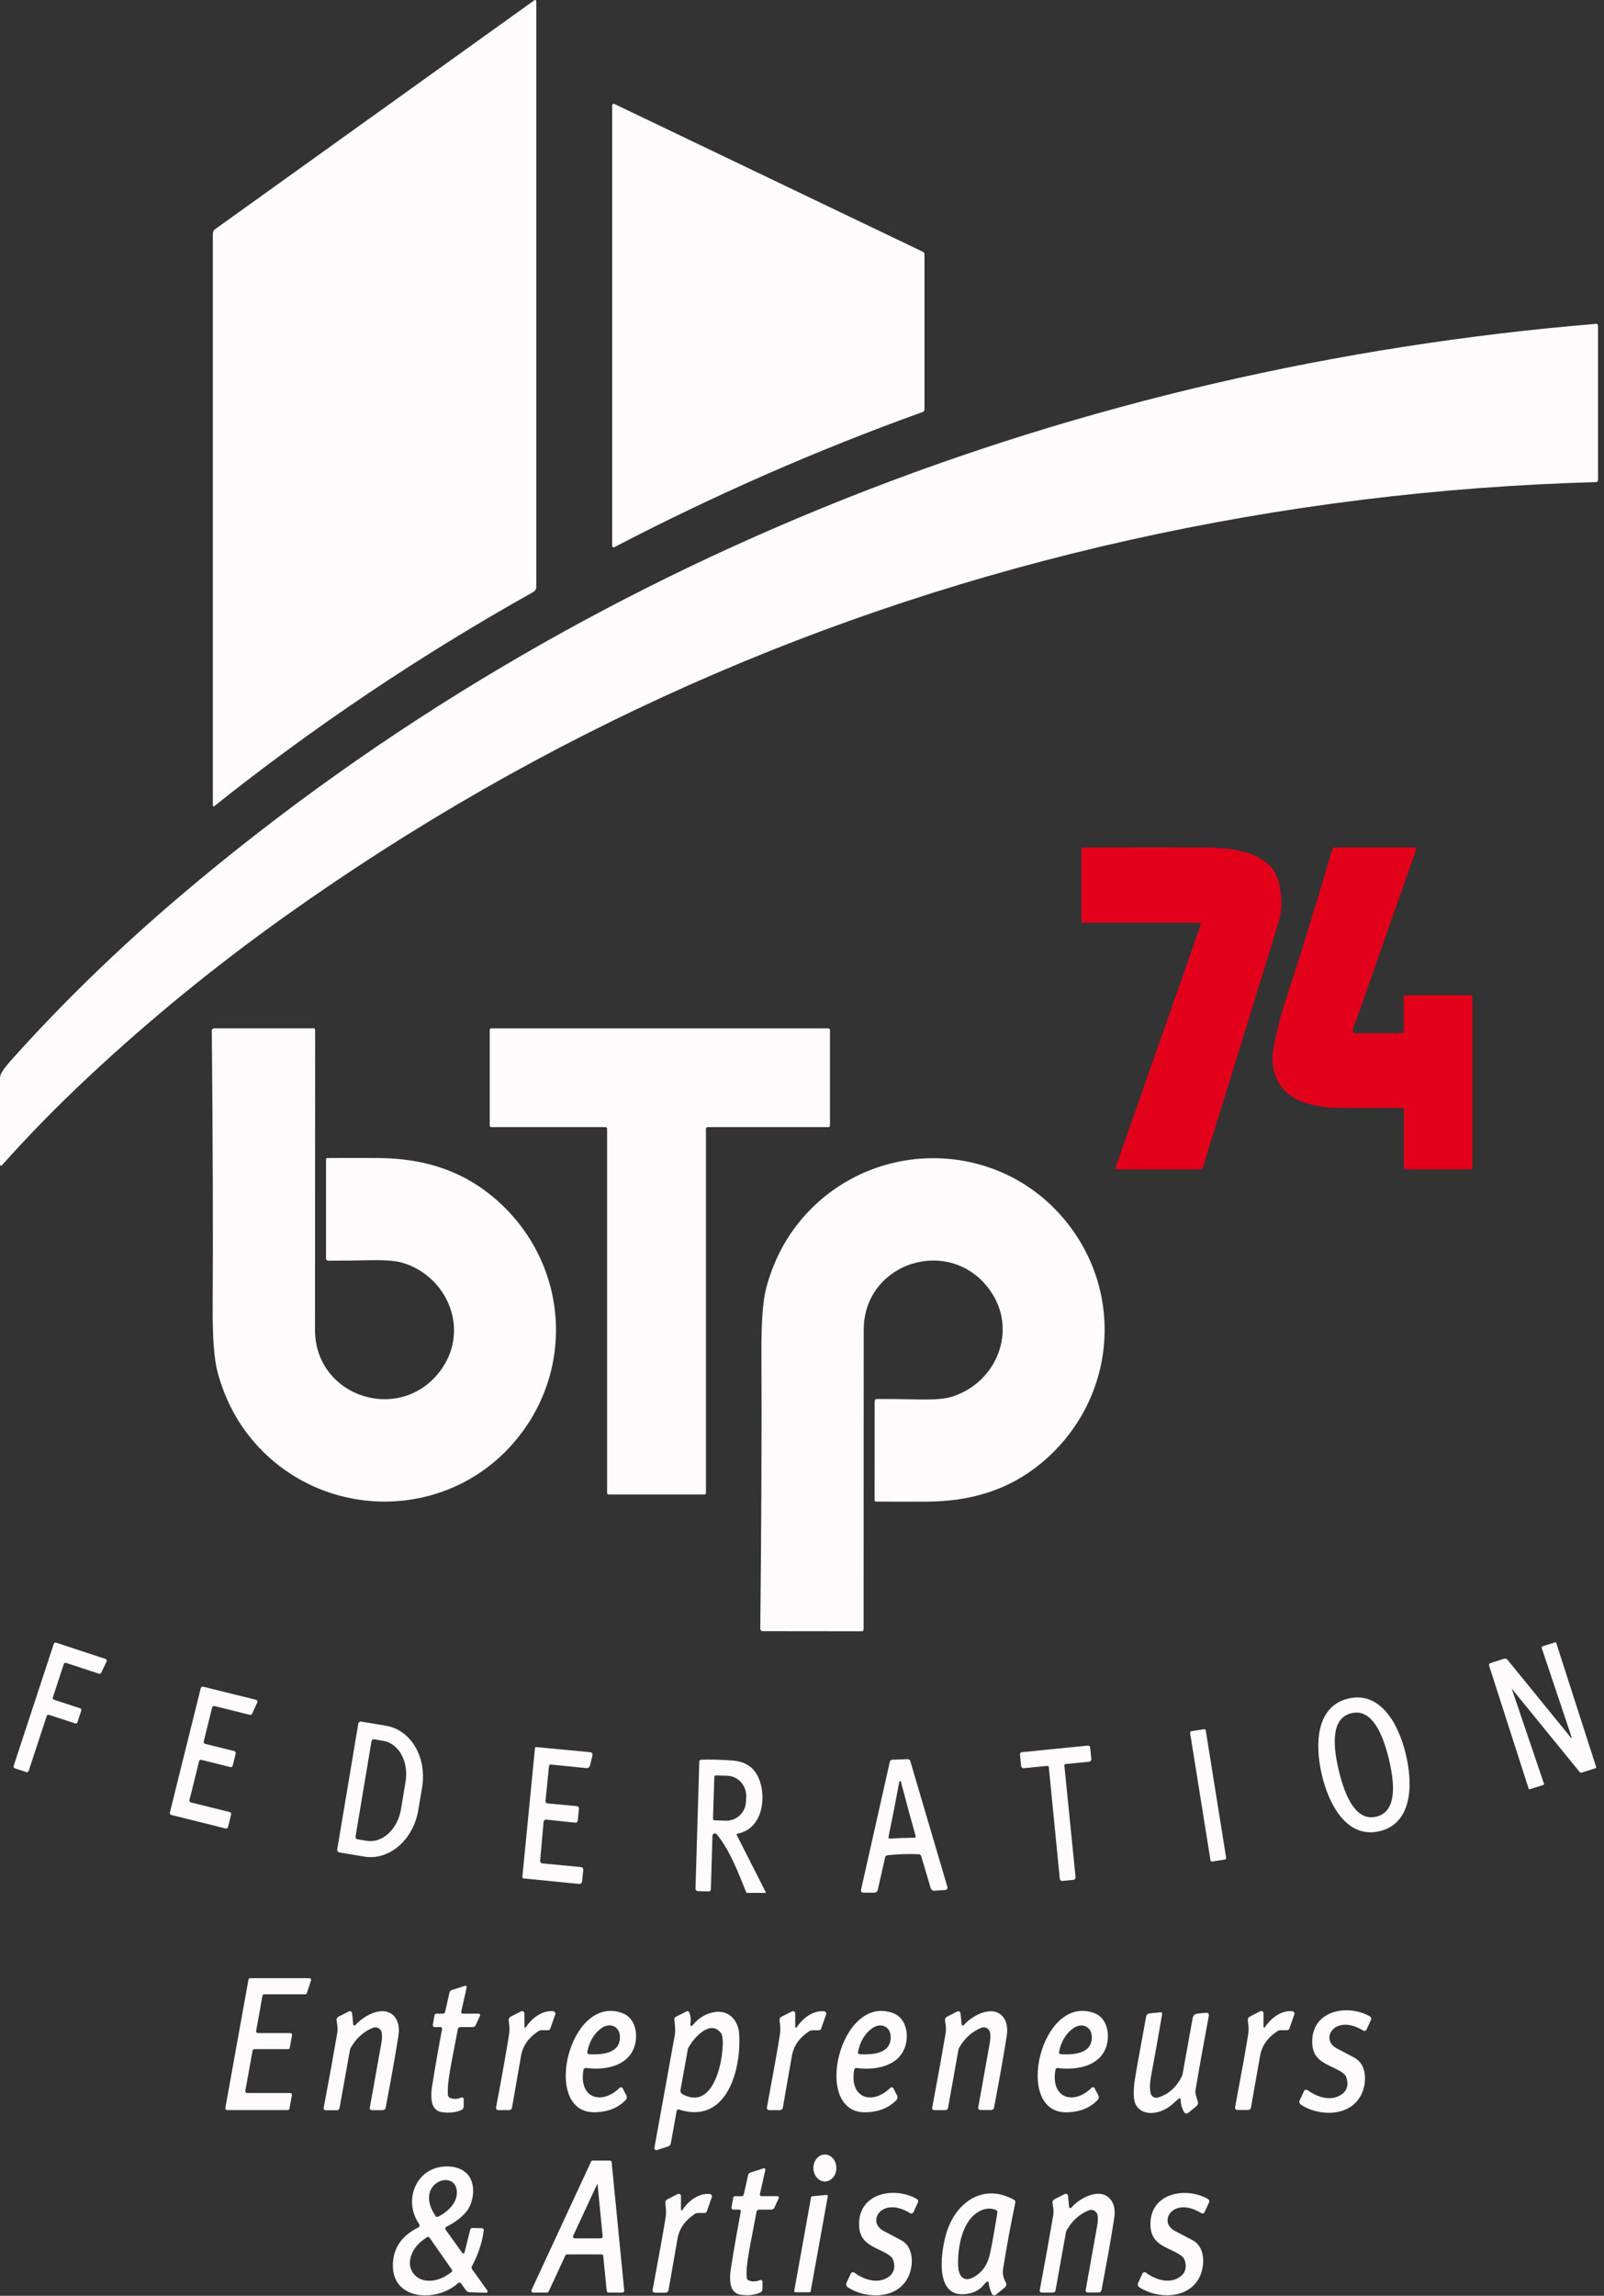 <svg width="137" height="196" viewBox="0 0 137 196" fill="none" xmlns="http://www.w3.org/2000/svg">
<rect x="0" y="0" width="137" height="196" fill="#333333" stroke="none"/>
<path d="M18.288 68.835C18.279 68.844 18.267 68.849 18.254 68.851C18.241 68.852 18.228 68.85 18.217 68.845C18.205 68.839 18.195 68.831 18.189 68.82C18.182 68.809 18.178 68.796 18.179 68.783V19.945C18.179 19.87 18.197 19.797 18.23 19.732C18.264 19.666 18.312 19.61 18.372 19.567L45.646 0.018C45.661 0.008 45.679 0.001 45.697 0C45.715 -0.001 45.733 0.003 45.75 0.011C45.766 0.019 45.78 0.032 45.789 0.047C45.799 0.063 45.804 0.081 45.805 0.099V50.1C45.805 50.19 45.781 50.278 45.736 50.356C45.691 50.433 45.626 50.497 45.548 50.541C35.88 55.956 26.794 62.054 18.288 68.835Z" fill="#FFFBFC"/>
<path d="M52.288 8.993C52.288 8.971 52.293 8.949 52.303 8.93C52.314 8.911 52.329 8.895 52.347 8.883C52.366 8.871 52.387 8.864 52.409 8.863C52.431 8.861 52.452 8.865 52.472 8.874L78.821 21.494C78.863 21.513 78.899 21.544 78.924 21.583C78.949 21.622 78.962 21.667 78.962 21.713V34.963C78.962 35.009 78.948 35.053 78.922 35.091C78.895 35.128 78.858 35.156 78.815 35.171C69.779 38.424 60.993 42.275 52.455 46.723C52.437 46.732 52.418 46.736 52.399 46.736C52.379 46.735 52.36 46.729 52.343 46.719C52.327 46.709 52.313 46.695 52.303 46.678C52.293 46.661 52.288 46.642 52.288 46.622V8.993Z" fill="#FFFBFC"/>
<path d="M0 99.431V92.064C2.34587e-05 91.921 0.034 91.78 0.098 91.651C0.238 91.374 0.533 90.984 0.983 90.481C5.428 85.522 10.311 80.792 15.633 76.29C49.536 47.617 92.27 31.295 136.328 27.647C136.348 27.645 136.369 27.648 136.388 27.654C136.408 27.66 136.426 27.671 136.441 27.685C136.456 27.699 136.468 27.716 136.477 27.734C136.485 27.753 136.489 27.774 136.489 27.794V40.984C136.489 41.03 136.471 41.074 136.44 41.107C136.408 41.14 136.365 41.159 136.319 41.16C122.867 41.535 109.605 43.179 96.532 46.091C70.308 51.936 46.274 62.629 24.431 78.17C18.421 82.445 12.797 87.034 7.558 91.934C4.874 94.445 2.408 96.964 0.159 99.492C0.147 99.506 0.131 99.516 0.114 99.52C0.096 99.525 0.077 99.524 0.06 99.517C0.043 99.511 0.028 99.499 0.017 99.484C0.006 99.468 0 99.45 0 99.431Z" fill="#FFFBFC"/>
<path d="M95.37 99.836C95.353 99.836 95.336 99.832 95.32 99.824C95.305 99.816 95.292 99.805 95.282 99.791C95.272 99.777 95.266 99.761 95.263 99.744C95.261 99.727 95.263 99.71 95.269 99.695L102.559 78.941C102.565 78.923 102.567 78.904 102.564 78.885C102.562 78.866 102.555 78.849 102.544 78.833C102.533 78.818 102.519 78.806 102.503 78.797C102.486 78.789 102.468 78.785 102.45 78.785H92.463C92.437 78.785 92.411 78.774 92.392 78.754C92.373 78.735 92.362 78.709 92.362 78.681V72.452C92.362 72.425 92.373 72.4 92.392 72.381C92.411 72.362 92.437 72.351 92.463 72.351C97.639 72.338 101.116 72.339 102.894 72.354C105.12 72.374 108.653 72.663 109.252 75.422C109.524 76.666 109.508 77.775 109.206 78.75C107.34 84.785 105.178 91.774 102.721 99.718C102.71 99.752 102.688 99.782 102.659 99.803C102.63 99.824 102.595 99.836 102.559 99.836H95.37Z" fill="#E2001B"/>
<path d="M115.683 88.205H119.732C119.775 88.205 119.816 88.188 119.846 88.158C119.876 88.128 119.893 88.087 119.893 88.044V85.125C119.893 85.085 119.91 85.046 119.938 85.017C119.967 84.989 120.006 84.973 120.046 84.973H125.612C125.631 84.973 125.65 84.976 125.668 84.984C125.686 84.991 125.702 85.002 125.716 85.016C125.729 85.029 125.74 85.046 125.748 85.063C125.755 85.081 125.759 85.1 125.759 85.12V99.651C125.759 99.699 125.74 99.745 125.706 99.779C125.672 99.813 125.625 99.832 125.577 99.832H120.075C120.029 99.832 119.985 99.814 119.953 99.782C119.92 99.749 119.902 99.705 119.902 99.659V94.722C119.902 94.686 119.888 94.651 119.862 94.626C119.836 94.6 119.801 94.585 119.764 94.584C118.701 94.578 116.754 94.576 113.924 94.578C113.547 94.578 113.013 94.509 112.321 94.371C110.2 93.951 109.002 92.831 108.725 91.008C108.629 90.372 108.711 89.522 108.973 88.459C109.298 87.14 109.517 86.307 109.63 85.959C111.132 81.331 112.516 76.858 113.783 72.538C113.8 72.483 113.834 72.435 113.88 72.4C113.926 72.366 113.982 72.348 114.039 72.348H120.784C120.811 72.347 120.837 72.354 120.86 72.366C120.884 72.378 120.904 72.395 120.919 72.417C120.935 72.439 120.944 72.464 120.948 72.491C120.952 72.517 120.949 72.544 120.94 72.57L115.525 87.98C115.516 88.006 115.513 88.034 115.517 88.06C115.521 88.087 115.531 88.113 115.546 88.135C115.562 88.157 115.583 88.175 115.606 88.187C115.63 88.199 115.656 88.206 115.683 88.205Z" fill="#E2001B"/>
<path d="M27.952 98.866C28.909 98.855 30.362 98.855 32.309 98.866C36.058 98.892 39.291 99.858 42.05 102.137C48.591 107.535 49.361 117.103 43.654 123.421C38.056 129.613 28.382 129.783 22.476 123.94C20.586 122.068 19.285 119.791 18.574 117.109C18.284 116.015 18.147 114.141 18.165 111.488C18.203 105.204 18.178 97.372 18.09 87.992C18.089 87.966 18.094 87.939 18.104 87.915C18.114 87.89 18.128 87.868 18.147 87.849C18.165 87.831 18.188 87.816 18.212 87.805C18.236 87.795 18.262 87.79 18.289 87.79H26.773C26.811 87.79 26.847 87.805 26.874 87.832C26.901 87.859 26.917 87.896 26.917 87.934C26.913 98.965 26.909 107.496 26.905 113.527C26.902 119.323 34.276 121.639 37.667 116.95C40.127 113.553 38.267 108.997 34.403 107.815C33.78 107.624 32.724 107.552 31.236 107.598C30.494 107.619 29.427 107.63 28.033 107.63C27.983 107.63 27.935 107.61 27.9 107.575C27.865 107.54 27.845 107.492 27.845 107.443V98.973C27.845 98.945 27.857 98.918 27.877 98.898C27.896 98.878 27.924 98.866 27.952 98.866Z" fill="#FFFBFC"/>
<path d="M60.163 127.591H51.988C51.97 127.591 51.953 127.588 51.937 127.581C51.921 127.574 51.906 127.565 51.894 127.552C51.882 127.54 51.872 127.525 51.865 127.509C51.858 127.493 51.855 127.476 51.855 127.459V96.361C51.855 96.343 51.852 96.326 51.845 96.31C51.838 96.294 51.828 96.279 51.816 96.267C51.804 96.254 51.789 96.245 51.773 96.238C51.757 96.231 51.74 96.228 51.722 96.228H41.961C41.926 96.228 41.892 96.214 41.867 96.189C41.842 96.164 41.828 96.13 41.828 96.095V87.928C41.828 87.893 41.842 87.86 41.867 87.835C41.892 87.81 41.926 87.796 41.961 87.796H70.755C70.79 87.796 70.824 87.81 70.849 87.835C70.874 87.86 70.888 87.893 70.888 87.928V96.095C70.888 96.13 70.874 96.164 70.849 96.189C70.824 96.214 70.79 96.228 70.755 96.228H60.428C60.411 96.228 60.394 96.231 60.377 96.238C60.361 96.245 60.347 96.254 60.334 96.267C60.322 96.279 60.312 96.294 60.306 96.31C60.299 96.326 60.296 96.343 60.296 96.361V127.459C60.296 127.494 60.282 127.527 60.257 127.552C60.232 127.577 60.198 127.591 60.163 127.591Z" fill="#FFFBFC"/>
<path d="M74.806 128.196C74.778 128.196 74.751 128.185 74.731 128.165C74.711 128.145 74.7 128.118 74.7 128.09L74.706 119.623C74.706 119.573 74.725 119.526 74.76 119.491C74.796 119.455 74.843 119.436 74.893 119.436C76.287 119.438 77.355 119.449 78.097 119.47C79.585 119.518 80.64 119.447 81.263 119.257C85.127 118.08 86.99 113.527 84.533 110.127C81.148 105.438 73.774 107.748 73.771 113.541C73.771 119.57 73.768 128.098 73.763 139.126C73.763 139.164 73.747 139.201 73.72 139.228C73.693 139.255 73.657 139.27 73.618 139.27L65.137 139.261C65.111 139.261 65.085 139.256 65.061 139.246C65.036 139.236 65.014 139.221 64.996 139.202C64.977 139.183 64.963 139.161 64.953 139.136C64.943 139.112 64.938 139.086 64.938 139.059C65.034 129.683 65.066 121.854 65.034 115.571C65.018 112.918 65.156 111.046 65.446 109.954C66.161 107.274 67.463 104.999 69.353 103.128C75.262 97.292 84.934 97.47 90.523 103.665C96.224 109.986 95.445 119.551 88.902 124.941C86.142 127.216 82.91 128.179 79.161 128.202C77.215 128.212 75.764 128.21 74.806 128.196Z" fill="#FFFBFC"/>
<path d="M3.991 146.503L2.448 151.197C2.435 151.236 2.407 151.268 2.37 151.287C2.334 151.305 2.291 151.308 2.252 151.295L1.26 150.97C1.221 150.956 1.189 150.928 1.171 150.892C1.152 150.855 1.149 150.812 1.162 150.773L4.594 140.34C4.607 140.301 4.635 140.269 4.672 140.251C4.708 140.232 4.751 140.229 4.79 140.242L9.014 141.632C9.035 141.639 9.054 141.65 9.071 141.665C9.087 141.68 9.1 141.698 9.108 141.718C9.117 141.738 9.121 141.76 9.121 141.782C9.121 141.804 9.116 141.826 9.107 141.845L8.642 142.812C8.626 142.845 8.598 142.872 8.564 142.887C8.529 142.902 8.491 142.904 8.455 142.892L5.646 141.969C5.607 141.957 5.565 141.96 5.528 141.978C5.491 141.997 5.463 142.029 5.45 142.068L4.513 144.917C4.5 144.956 4.503 144.998 4.522 145.035C4.54 145.072 4.572 145.1 4.611 145.113L6.843 145.845C6.882 145.858 6.914 145.886 6.932 145.923C6.951 145.96 6.954 146.002 6.941 146.041L6.615 147.039C6.602 147.078 6.574 147.11 6.537 147.128C6.501 147.147 6.458 147.15 6.419 147.137L4.187 146.405C4.148 146.392 4.106 146.395 4.069 146.413C4.032 146.432 4.004 146.464 3.991 146.503Z" fill="#FFFBFC"/>
<path d="M129.124 144.187L131.878 152.296C131.881 152.305 131.883 152.314 131.882 152.323C131.882 152.332 131.879 152.341 131.875 152.349C131.871 152.357 131.865 152.364 131.859 152.37C131.852 152.376 131.844 152.38 131.835 152.383L130.673 152.755C130.662 152.759 130.65 152.76 130.638 152.759C130.627 152.759 130.616 152.755 130.605 152.75C130.595 152.745 130.586 152.738 130.579 152.73C130.572 152.721 130.566 152.711 130.563 152.7L127.183 142.195C127.17 142.153 127.174 142.109 127.194 142.07C127.213 142.032 127.247 142.003 127.287 141.99L128.446 141.615C128.503 141.597 128.563 141.597 128.62 141.614C128.676 141.631 128.726 141.664 128.764 141.71L134.188 148.369C134.193 148.374 134.199 148.378 134.206 148.379C134.213 148.381 134.221 148.38 134.227 148.376C134.233 148.373 134.238 148.367 134.241 148.361C134.244 148.354 134.245 148.347 134.243 148.34L131.679 140.689C131.671 140.663 131.673 140.633 131.685 140.609C131.698 140.584 131.719 140.565 131.745 140.557L132.818 140.214C132.828 140.21 132.839 140.208 132.85 140.209C132.861 140.21 132.871 140.213 132.881 140.218C132.891 140.222 132.899 140.229 132.906 140.237C132.913 140.246 132.919 140.255 132.922 140.265L136.328 150.854C136.334 150.876 136.333 150.899 136.323 150.919C136.313 150.939 136.296 150.954 136.276 150.961L135.122 151.33C135.084 151.343 135.043 151.344 135.005 151.333C134.966 151.321 134.932 151.298 134.906 151.267L129.133 144.184C129.132 144.183 129.13 144.183 129.128 144.182C129.126 144.182 129.125 144.182 129.124 144.182C129.123 144.183 129.122 144.183 129.122 144.184C129.122 144.185 129.123 144.186 129.124 144.187Z" fill="#FFFBFC"/>
<path d="M16.307 153.882L19.618 154.704C19.661 154.715 19.699 154.743 19.722 154.781C19.745 154.819 19.752 154.865 19.742 154.909L19.477 155.982C19.466 156.025 19.438 156.063 19.4 156.086C19.361 156.109 19.315 156.116 19.272 156.106L14.632 154.952C14.588 154.941 14.551 154.914 14.528 154.875C14.505 154.837 14.497 154.791 14.508 154.747L17.146 144.124C17.157 144.08 17.185 144.043 17.223 144.02C17.262 143.997 17.308 143.989 17.351 144L21.861 145.119C21.886 145.125 21.908 145.136 21.927 145.152C21.947 145.168 21.962 145.188 21.973 145.211C21.984 145.233 21.989 145.258 21.99 145.283C21.99 145.308 21.984 145.332 21.974 145.355L21.53 146.31C21.513 146.345 21.485 146.373 21.45 146.39C21.414 146.407 21.374 146.411 21.337 146.402L18.323 145.655C18.279 145.645 18.233 145.652 18.195 145.675C18.157 145.698 18.129 145.736 18.118 145.779L17.4 148.677C17.39 148.721 17.397 148.767 17.42 148.805C17.443 148.843 17.481 148.871 17.524 148.882L20.01 149.499C20.053 149.51 20.091 149.538 20.114 149.576C20.137 149.614 20.145 149.66 20.134 149.704L19.877 150.739C19.866 150.783 19.839 150.82 19.8 150.843C19.762 150.866 19.716 150.874 19.673 150.863L17.207 150.249C17.163 150.238 17.117 150.246 17.079 150.269C17.041 150.292 17.013 150.329 17.002 150.373L16.183 153.678C16.173 153.721 16.18 153.767 16.203 153.805C16.226 153.844 16.264 153.871 16.307 153.882Z" fill="#FFFBFC"/>
<path d="M120.089 149.83C120.73 152.553 120.534 155.704 117.826 156.339C115.121 156.976 113.541 154.242 112.9 151.52C112.263 148.801 112.459 145.649 115.167 145.012C117.872 144.377 119.452 147.111 120.089 149.83ZM115.421 146.266C114 146.61 113.645 148.254 114.357 151.197C115.07 154.139 116.137 155.437 117.558 155.093C118.98 154.747 119.335 153.103 118.622 150.162C117.908 147.221 116.841 145.922 115.421 146.266Z" fill="#FFFBFC"/>
<path d="M30.602 147.157C30.612 147.1 30.644 147.05 30.691 147.016C30.738 146.983 30.796 146.969 30.853 146.978L32.984 147.336C34.002 147.507 34.898 148.157 35.473 149.144C36.049 150.131 36.257 151.373 36.052 152.599L35.729 154.528C35.628 155.135 35.428 155.72 35.141 156.248C34.854 156.777 34.486 157.239 34.057 157.609C33.628 157.978 33.147 158.248 32.642 158.402C32.137 158.556 31.617 158.592 31.112 158.507L28.984 158.15C28.927 158.141 28.875 158.109 28.841 158.062C28.807 158.015 28.793 157.956 28.802 157.899L30.602 147.157ZM31.73 148.654L30.366 156.8C30.357 156.852 30.369 156.904 30.4 156.946C30.43 156.988 30.476 157.017 30.527 157.025L31.317 157.158C31.634 157.211 31.961 157.184 32.28 157.077C32.598 156.971 32.902 156.788 33.174 156.538C33.447 156.289 33.681 155.978 33.865 155.623C34.049 155.268 34.179 154.876 34.247 154.47L34.639 152.12C34.776 151.3 34.654 150.471 34.298 149.816C33.943 149.16 33.384 148.732 32.745 148.625L31.954 148.492C31.903 148.484 31.851 148.496 31.809 148.527C31.766 148.557 31.738 148.603 31.73 148.654Z" fill="#FFFBFC"/>
<path d="M102.829 147.63L101.764 147.8C101.689 147.812 101.637 147.883 101.65 147.959L103.388 158.813C103.4 158.889 103.471 158.94 103.547 158.928L104.612 158.758C104.687 158.745 104.739 158.674 104.726 158.599L102.988 147.745C102.976 147.669 102.905 147.618 102.829 147.63Z" fill="#FFFBFC"/>
<path d="M91.212 160.541C90.941 160.568 90.784 160.582 90.742 160.584C90.687 160.588 90.633 160.571 90.591 160.535C90.549 160.5 90.523 160.449 90.517 160.394L89.58 150.863C89.577 150.833 89.562 150.805 89.539 150.786C89.516 150.767 89.486 150.757 89.456 150.76L87.454 150.958C87.425 150.961 87.396 150.958 87.368 150.95C87.34 150.941 87.314 150.927 87.291 150.908C87.269 150.889 87.25 150.866 87.237 150.84C87.223 150.814 87.215 150.786 87.212 150.757L87.117 149.791C87.114 149.767 87.116 149.743 87.123 149.72C87.129 149.697 87.141 149.676 87.156 149.657C87.171 149.638 87.189 149.623 87.21 149.612C87.231 149.601 87.255 149.594 87.278 149.592C87.515 149.567 88.454 149.472 90.096 149.309C91.74 149.148 92.68 149.055 92.916 149.032C92.94 149.03 92.963 149.032 92.986 149.039C93.009 149.046 93.03 149.057 93.048 149.072C93.066 149.087 93.081 149.106 93.092 149.126C93.103 149.147 93.11 149.17 93.112 149.194L93.21 150.16C93.214 150.189 93.212 150.219 93.203 150.247C93.195 150.276 93.182 150.303 93.163 150.326C93.144 150.349 93.121 150.368 93.095 150.382C93.069 150.396 93.041 150.405 93.011 150.408L91.01 150.604C90.98 150.607 90.952 150.623 90.933 150.647C90.915 150.67 90.906 150.701 90.909 150.731L91.866 160.261C91.871 160.316 91.855 160.371 91.822 160.414C91.788 160.457 91.739 160.485 91.685 160.492C91.641 160.498 91.483 160.514 91.212 160.541Z" fill="#FFFBFC"/>
<path d="M46.667 155.35C46.639 155.347 46.609 155.349 46.582 155.358C46.554 155.366 46.529 155.38 46.506 155.398C46.484 155.417 46.465 155.44 46.452 155.465C46.439 155.491 46.43 155.52 46.428 155.549L46.134 158.865C46.13 158.919 46.147 158.973 46.182 159.014C46.217 159.056 46.267 159.082 46.321 159.087L49.623 159.401C49.652 159.404 49.679 159.412 49.705 159.425C49.73 159.439 49.753 159.457 49.771 159.479C49.789 159.501 49.803 159.526 49.811 159.554C49.819 159.581 49.822 159.61 49.819 159.638L49.715 160.633C49.709 160.694 49.678 160.751 49.63 160.79C49.582 160.829 49.52 160.847 49.459 160.84L44.718 160.37C44.688 160.367 44.66 160.353 44.64 160.329C44.621 160.306 44.611 160.276 44.614 160.246L45.692 149.248C45.695 149.221 45.707 149.197 45.727 149.18C45.747 149.163 45.773 149.154 45.799 149.155L50.416 149.594C50.447 149.597 50.477 149.607 50.504 149.623C50.531 149.638 50.554 149.66 50.572 149.685C50.59 149.71 50.602 149.739 50.608 149.77C50.614 149.8 50.613 149.832 50.606 149.862L50.393 150.733C50.375 150.801 50.334 150.861 50.276 150.901C50.218 150.942 50.148 150.96 50.078 150.952L47.051 150.646C47.013 150.642 46.975 150.653 46.945 150.676C46.915 150.699 46.896 150.733 46.892 150.77L46.592 153.764C46.59 153.788 46.592 153.812 46.599 153.835C46.606 153.858 46.618 153.879 46.633 153.897C46.648 153.916 46.667 153.931 46.688 153.942C46.709 153.954 46.733 153.96 46.757 153.963L49.262 154.196C49.29 154.199 49.316 154.207 49.34 154.22C49.364 154.232 49.386 154.25 49.403 154.271C49.42 154.292 49.433 154.317 49.44 154.343C49.448 154.369 49.45 154.397 49.447 154.424L49.349 155.433C49.346 155.459 49.339 155.484 49.327 155.507C49.314 155.53 49.298 155.55 49.278 155.566C49.257 155.583 49.234 155.595 49.209 155.602C49.184 155.61 49.158 155.612 49.133 155.609L46.667 155.35Z" fill="#FFFBFC"/>
<path d="M77.134 158.294C76.688 158.309 76.242 158.342 75.796 158.392C75.748 158.397 75.704 158.417 75.669 158.45C75.634 158.482 75.609 158.524 75.6 158.57L74.971 161.35C74.956 161.417 74.919 161.478 74.866 161.521C74.812 161.564 74.746 161.587 74.677 161.587H73.725C73.697 161.587 73.668 161.58 73.642 161.567C73.617 161.555 73.594 161.537 73.576 161.515C73.558 161.492 73.545 161.466 73.539 161.438C73.532 161.41 73.532 161.381 73.538 161.353L76.003 150.407C76.014 150.362 76.037 150.322 76.07 150.291C76.104 150.261 76.146 150.24 76.191 150.234C76.2 150.232 76.427 150.223 76.871 150.208C77.314 150.194 77.54 150.188 77.552 150.188C77.597 150.192 77.64 150.21 77.674 150.238C77.709 150.267 77.735 150.306 77.748 150.349L80.923 161.111C80.931 161.138 80.932 161.167 80.927 161.195C80.923 161.224 80.912 161.25 80.896 161.274C80.879 161.297 80.858 161.317 80.834 161.331C80.809 161.345 80.781 161.354 80.753 161.356L79.804 161.42C79.735 161.425 79.666 161.406 79.61 161.367C79.553 161.327 79.512 161.27 79.493 161.203L78.685 158.47C78.672 158.424 78.645 158.384 78.608 158.354C78.57 158.325 78.525 158.307 78.478 158.305C78.03 158.284 77.582 158.28 77.134 158.294ZM77.05 156.918C77.225 156.912 77.58 156.905 78.114 156.895C78.129 156.895 78.144 156.891 78.158 156.884C78.171 156.877 78.183 156.867 78.192 156.855C78.201 156.842 78.207 156.828 78.21 156.813C78.212 156.798 78.211 156.783 78.207 156.768C77.828 155.428 77.412 153.887 76.958 152.146C76.942 152.088 76.915 152.059 76.877 152.059C76.839 152.061 76.814 152.092 76.802 152.151C76.475 153.92 76.17 155.487 75.885 156.852C75.882 156.867 75.882 156.882 75.886 156.897C75.89 156.912 75.897 156.925 75.907 156.937C75.917 156.948 75.93 156.957 75.944 156.963C75.958 156.969 75.974 156.971 75.989 156.97C76.521 156.941 76.875 156.924 77.05 156.918Z" fill="#FFFBFC"/>
<path d="M62.931 156.674L65.397 161.533C65.401 161.541 65.403 161.549 65.402 161.557C65.402 161.566 65.399 161.574 65.395 161.581C65.39 161.588 65.383 161.594 65.376 161.599C65.368 161.603 65.359 161.605 65.351 161.605H63.831C63.808 161.605 63.786 161.598 63.767 161.586C63.748 161.573 63.733 161.555 63.724 161.533C63.064 159.884 62.357 158.001 61.221 156.605C61.194 156.572 61.158 156.548 61.117 156.536C61.076 156.524 61.032 156.525 60.992 156.539C60.952 156.553 60.917 156.579 60.892 156.613C60.867 156.648 60.853 156.689 60.852 156.732L60.717 161.303C60.716 161.327 60.71 161.351 60.7 161.373C60.69 161.395 60.676 161.415 60.658 161.431C60.641 161.448 60.62 161.461 60.597 161.47C60.575 161.478 60.55 161.482 60.526 161.481L59.609 161.455C59.582 161.455 59.554 161.449 59.529 161.437C59.504 161.426 59.481 161.41 59.462 161.39C59.443 161.37 59.428 161.346 59.418 161.32C59.408 161.294 59.404 161.267 59.404 161.239L59.727 150.382C59.729 150.345 59.744 150.309 59.77 150.283C59.796 150.256 59.831 150.24 59.869 150.238C60.553 150.203 61.438 150.224 62.525 150.301C63.785 150.391 64.575 150.985 64.944 152.202C65.431 153.819 64.987 156.17 62.995 156.547C62.981 156.55 62.968 156.556 62.957 156.564C62.946 156.573 62.937 156.583 62.93 156.596C62.924 156.608 62.921 156.622 62.921 156.635C62.921 156.649 62.925 156.662 62.931 156.674ZM61.011 151.706L60.898 155.27C60.898 155.305 60.911 155.34 60.935 155.366C60.959 155.391 60.993 155.407 61.028 155.408L61.994 155.44C62.214 155.447 62.433 155.41 62.639 155.33C62.845 155.251 63.033 155.131 63.194 154.977C63.354 154.823 63.483 154.638 63.574 154.433C63.664 154.228 63.715 154.007 63.721 153.782L63.733 153.367C63.747 152.913 63.585 152.473 63.282 152.143C62.978 151.812 62.559 151.619 62.115 151.605L61.149 151.576C61.114 151.575 61.079 151.588 61.053 151.612C61.028 151.637 61.012 151.67 61.011 151.706Z" fill="#FFFBFC"/>
<path d="M24.601 174.944H21.726C21.69 174.944 21.654 174.957 21.627 174.98C21.599 175.004 21.58 175.036 21.573 175.071L20.953 178.506C20.949 178.528 20.95 178.551 20.955 178.574C20.961 178.596 20.972 178.616 20.986 178.634C21.001 178.652 21.019 178.666 21.04 178.676C21.06 178.685 21.083 178.69 21.106 178.69H24.777C24.8 178.69 24.823 178.695 24.844 178.704C24.865 178.714 24.884 178.728 24.899 178.746C24.913 178.763 24.924 178.784 24.93 178.806C24.936 178.829 24.937 178.852 24.933 178.875L24.725 180.017C24.718 180.053 24.699 180.085 24.671 180.108C24.643 180.131 24.608 180.144 24.572 180.144H19.404C19.381 180.144 19.358 180.139 19.337 180.13C19.316 180.12 19.298 180.106 19.283 180.089C19.268 180.071 19.257 180.05 19.251 180.028C19.245 180.005 19.244 179.982 19.249 179.959L21.221 169.013C21.228 168.977 21.247 168.945 21.275 168.922C21.303 168.898 21.338 168.886 21.374 168.886H26.412C26.437 168.885 26.461 168.891 26.484 168.902C26.506 168.913 26.525 168.929 26.54 168.949C26.554 168.969 26.564 168.993 26.568 169.017C26.572 169.042 26.57 169.067 26.562 169.091L26.21 170.157C26.2 170.188 26.18 170.215 26.154 170.235C26.127 170.254 26.096 170.264 26.063 170.264H22.571C22.535 170.264 22.5 170.277 22.472 170.3C22.444 170.323 22.425 170.355 22.418 170.391L21.876 173.39C21.872 173.413 21.872 173.436 21.878 173.459C21.884 173.481 21.895 173.502 21.91 173.519C21.925 173.537 21.943 173.551 21.965 173.561C21.985 173.57 22.009 173.575 22.032 173.575H24.788C24.811 173.574 24.834 173.579 24.855 173.589C24.877 173.598 24.895 173.612 24.91 173.63C24.925 173.648 24.936 173.668 24.942 173.691C24.948 173.713 24.948 173.737 24.944 173.759L24.754 174.818C24.747 174.853 24.728 174.885 24.7 174.909C24.672 174.932 24.637 174.944 24.601 174.944Z" fill="#FFFBFC"/>
<path d="M38.587 169.901L39.706 169.54C39.726 169.534 39.747 169.532 39.767 169.537C39.788 169.541 39.807 169.551 39.822 169.565C39.838 169.58 39.849 169.598 39.856 169.619C39.862 169.639 39.863 169.661 39.859 169.682L39.394 171.743C39.39 171.764 39.39 171.786 39.394 171.807C39.399 171.827 39.408 171.847 39.422 171.863C39.435 171.88 39.452 171.894 39.471 171.903C39.49 171.912 39.511 171.917 39.533 171.916H40.882C40.904 171.916 40.925 171.922 40.944 171.932C40.963 171.942 40.979 171.957 40.99 171.975C41.002 171.994 41.009 172.014 41.01 172.036C41.011 172.057 41.007 172.079 40.998 172.098L40.629 172.894C40.605 172.945 40.567 172.988 40.519 173.018C40.472 173.048 40.417 173.064 40.361 173.064L39.317 173.061C39.266 173.061 39.218 173.078 39.179 173.11C39.141 173.142 39.115 173.186 39.106 173.234C38.607 175.962 38.169 177.672 38.258 178.863C38.263 178.915 38.28 178.964 38.31 179.005C38.339 179.047 38.379 179.08 38.425 179.1C38.722 179.229 39.047 179.221 39.403 179.077C39.425 179.067 39.45 179.064 39.474 179.066C39.498 179.068 39.521 179.077 39.541 179.09C39.562 179.104 39.578 179.123 39.59 179.144C39.602 179.166 39.608 179.191 39.608 179.215V179.838C39.607 179.905 39.587 179.97 39.55 180.026C39.513 180.081 39.461 180.124 39.4 180.15C38.897 180.359 38.33 180.415 37.702 180.317C37.518 180.288 37.346 180.203 37.207 180.073C37.069 179.943 36.97 179.774 36.923 179.587C36.823 179.176 36.811 178.73 36.886 178.249C37.089 176.923 37.381 175.245 37.759 173.217C37.763 173.198 37.762 173.179 37.757 173.16C37.752 173.141 37.743 173.124 37.731 173.109C37.718 173.094 37.703 173.082 37.685 173.074C37.668 173.066 37.649 173.061 37.63 173.061H37.119C37.096 173.061 37.074 173.056 37.053 173.046C37.032 173.037 37.014 173.023 36.999 173.005C36.985 172.987 36.974 172.967 36.969 172.945C36.963 172.922 36.962 172.899 36.966 172.877L37.116 172.043C37.123 172.008 37.142 171.976 37.169 171.953C37.196 171.929 37.231 171.917 37.266 171.916H37.834C37.876 171.916 37.917 171.902 37.95 171.876C37.983 171.85 38.006 171.813 38.016 171.772L38.388 170.12C38.399 170.069 38.424 170.022 38.459 169.984C38.494 169.945 38.538 169.917 38.587 169.901Z" fill="#FFFBFC"/>
<path d="M117.102 172.442L116.718 173.275C116.707 173.3 116.69 173.322 116.67 173.34C116.649 173.358 116.625 173.371 116.599 173.379C116.573 173.387 116.545 173.389 116.518 173.386C116.491 173.382 116.465 173.373 116.441 173.359C115.651 172.882 114.953 172.746 114.345 172.949C113.454 173.255 113.203 174.348 114.137 174.858C114.276 174.933 114.789 175.204 115.677 175.672C116.79 176.257 116.75 177.872 116.26 178.847C115.311 180.732 112.678 180.707 111.121 179.694C111.06 179.654 111.015 179.593 110.995 179.523C110.975 179.453 110.981 179.377 111.011 179.311L111.375 178.529C111.388 178.501 111.407 178.476 111.431 178.456C111.455 178.435 111.484 178.421 111.514 178.413C111.545 178.406 111.576 178.405 111.607 178.411C111.638 178.417 111.667 178.43 111.692 178.449C112.563 179.089 113.771 179.441 114.656 178.76C115.141 178.391 115.184 177.782 114.956 177.269C114.864 177.065 114.535 176.832 113.97 176.568C112.886 176.064 112.099 175.68 112.078 174.345C112.038 171.617 115.115 171.06 117.012 172.153C117.061 172.181 117.096 172.226 117.113 172.28C117.13 172.333 117.126 172.391 117.102 172.442Z" fill="#FFFBFC"/>
<path d="M30.166 172.829C30.169 172.849 30.177 172.869 30.191 172.886C30.204 172.902 30.222 172.914 30.242 172.92C30.262 172.927 30.284 172.927 30.304 172.922C30.324 172.916 30.343 172.905 30.357 172.889C31.115 172.012 32.938 171.075 33.774 172.272C34.041 172.651 34.126 173.16 34.028 173.8C33.82 175.167 33.457 177.219 32.938 179.957C32.927 180.012 32.898 180.062 32.854 180.098C32.811 180.134 32.757 180.153 32.701 180.153H31.747C31.722 180.153 31.698 180.148 31.675 180.137C31.653 180.127 31.633 180.111 31.618 180.092C31.602 180.073 31.591 180.051 31.584 180.027C31.578 180.003 31.578 179.978 31.582 179.954C32.157 176.761 32.486 174.928 32.569 174.455C32.644 174.017 32.651 173.693 32.592 173.483C32.57 173.409 32.534 173.339 32.484 173.28C32.435 173.22 32.373 173.172 32.304 173.138C32.235 173.103 32.159 173.084 32.082 173.081C32.005 173.078 31.928 173.091 31.856 173.12C31.057 173.441 30.427 174.004 29.968 174.81C29.931 174.871 29.906 174.938 29.892 175.009L28.999 179.977C28.99 180.028 28.963 180.074 28.924 180.107C28.885 180.141 28.836 180.159 28.785 180.159H27.811C27.786 180.159 27.761 180.153 27.739 180.143C27.717 180.133 27.697 180.118 27.681 180.099C27.666 180.08 27.654 180.058 27.648 180.035C27.642 180.011 27.641 179.987 27.646 179.963C28.127 177.412 28.516 175.261 28.814 173.512C28.851 173.295 28.828 172.956 28.748 172.497C28.737 172.433 28.747 172.366 28.777 172.308C28.806 172.249 28.854 172.201 28.912 172.171L29.794 171.724C29.823 171.71 29.854 171.703 29.885 171.703C29.916 171.704 29.947 171.712 29.975 171.727C30.002 171.742 30.026 171.763 30.043 171.79C30.06 171.816 30.071 171.846 30.074 171.877L30.166 172.829Z" fill="#FFFBFC"/>
<path d="M44.905 173.087C45.407 172.323 46.269 171.625 47.241 171.706C47.273 171.708 47.305 171.718 47.333 171.734C47.361 171.751 47.385 171.773 47.403 171.8C47.421 171.827 47.432 171.858 47.436 171.89C47.44 171.923 47.436 171.955 47.426 171.986L46.999 173.197C46.986 173.236 46.96 173.269 46.927 173.293C46.893 173.317 46.853 173.33 46.811 173.33H46.22C46.149 173.33 46.078 173.351 46.018 173.39C45.155 173.942 44.65 174.654 44.502 175.527C44.392 176.171 44.136 177.638 43.734 179.928C43.724 179.99 43.692 180.046 43.644 180.087C43.596 180.128 43.535 180.15 43.472 180.15H42.558C42.53 180.15 42.502 180.144 42.477 180.132C42.452 180.12 42.429 180.103 42.411 180.082C42.394 180.061 42.381 180.036 42.373 180.009C42.366 179.983 42.365 179.955 42.37 179.928C42.928 176.942 43.3 174.85 43.486 173.653C43.533 173.368 43.52 172.985 43.449 172.502C43.439 172.436 43.45 172.368 43.48 172.309C43.511 172.249 43.559 172.201 43.619 172.17L44.51 171.718C44.54 171.703 44.572 171.696 44.605 171.697C44.638 171.699 44.67 171.709 44.698 171.726C44.726 171.744 44.749 171.768 44.766 171.797C44.782 171.825 44.79 171.858 44.79 171.891V173.053C44.79 173.066 44.795 173.079 44.803 173.09C44.811 173.1 44.822 173.108 44.835 173.112C44.848 173.116 44.861 173.115 44.874 173.111C44.887 173.107 44.898 173.098 44.905 173.087Z" fill="#FFFBFC"/>
<path d="M52.925 178.244C52.943 178.226 52.965 178.212 52.99 178.205C53.014 178.197 53.04 178.195 53.066 178.199C53.091 178.203 53.116 178.214 53.137 178.229C53.158 178.244 53.175 178.264 53.187 178.287L53.496 178.898C53.529 178.962 53.541 179.035 53.53 179.106C53.519 179.177 53.486 179.242 53.435 179.293C52.78 179.974 51.892 180.321 50.774 180.334C46.203 180.383 48.608 170.161 53.167 171.871C54.332 172.306 54.528 173.806 54.159 174.809C53.556 176.45 51.572 176.756 50.056 176.551C50.005 176.545 49.954 176.558 49.913 176.587C49.872 176.617 49.845 176.661 49.836 176.71C49.407 179.117 51.371 179.772 52.925 178.244ZM50.304 175.38C51.371 175.432 52.948 175.334 52.951 173.938C52.957 172.969 52.066 172.618 51.319 173.189C50.713 173.65 50.327 174.319 50.159 175.196C50.156 175.217 50.157 175.24 50.162 175.261C50.167 175.282 50.177 175.302 50.191 175.32C50.204 175.337 50.221 175.351 50.241 175.362C50.26 175.372 50.282 175.378 50.304 175.38Z" fill="#FFFBFC"/>
<path d="M57.063 183.253L56.12 183.556C56.091 183.565 56.061 183.567 56.031 183.561C56.002 183.555 55.974 183.542 55.951 183.522C55.929 183.502 55.911 183.477 55.901 183.448C55.892 183.42 55.889 183.389 55.895 183.359C56.426 180.399 57.011 177.164 57.651 173.656C57.686 173.469 57.668 173.054 57.599 172.41C57.594 172.365 57.603 172.32 57.624 172.28C57.645 172.24 57.678 172.208 57.718 172.188L58.652 171.715C58.671 171.706 58.692 171.7 58.713 171.699C58.734 171.698 58.755 171.702 58.775 171.709C58.794 171.716 58.812 171.727 58.827 171.742C58.843 171.756 58.854 171.774 58.862 171.793C58.999 172.11 59.031 172.459 58.958 172.84C58.952 172.862 58.955 172.886 58.965 172.907C58.975 172.927 58.992 172.944 59.013 172.954C59.034 172.964 59.058 172.966 59.08 172.96C59.102 172.955 59.122 172.942 59.136 172.923C59.673 172.27 60.315 171.887 61.063 171.776C62.279 171.594 63.058 172.52 63.13 173.615C63.335 176.713 62.069 181.41 57.991 180.101C57.971 180.094 57.949 180.092 57.928 180.094C57.907 180.096 57.886 180.103 57.867 180.115C57.849 180.126 57.833 180.141 57.82 180.159C57.808 180.177 57.799 180.198 57.795 180.219L57.296 182.987C57.285 183.049 57.257 183.106 57.216 183.152C57.175 183.199 57.122 183.234 57.063 183.253ZM58.283 178.783C60.506 180.006 61.403 177.18 61.633 175.608C61.737 174.89 61.83 173.869 61.559 173.54C60.63 172.407 59.237 173.99 58.782 174.853C58.766 174.883 58.756 174.916 58.75 174.951L58.121 178.44C58.108 178.507 58.117 178.576 58.146 178.638C58.175 178.699 58.223 178.75 58.283 178.783Z" fill="#FFFBFC"/>
<path d="M67.923 173.059C67.923 173.072 67.928 173.085 67.936 173.096C67.944 173.106 67.955 173.114 67.968 173.118C67.981 173.121 67.995 173.121 68.007 173.117C68.02 173.112 68.031 173.104 68.038 173.093C68.54 172.329 69.402 171.631 70.374 171.712C70.406 171.714 70.438 171.724 70.466 171.74C70.494 171.756 70.518 171.779 70.536 171.806C70.554 171.833 70.565 171.864 70.569 171.896C70.573 171.928 70.569 171.961 70.559 171.992L70.132 173.203C70.119 173.242 70.093 173.275 70.06 173.299C70.026 173.323 69.986 173.336 69.944 173.336H69.353C69.282 173.336 69.212 173.357 69.151 173.396C68.288 173.946 67.783 174.657 67.635 175.53C67.525 176.174 67.268 177.641 66.865 179.931C66.854 179.993 66.822 180.049 66.774 180.09C66.726 180.131 66.665 180.153 66.602 180.153H65.688C65.66 180.153 65.632 180.147 65.607 180.135C65.582 180.123 65.559 180.106 65.542 180.085C65.524 180.064 65.511 180.039 65.504 180.012C65.497 179.986 65.496 179.958 65.501 179.931C66.06 176.945 66.433 174.853 66.62 173.656C66.666 173.371 66.653 172.988 66.582 172.505C66.572 172.439 66.583 172.371 66.613 172.312C66.644 172.252 66.692 172.204 66.752 172.173L67.643 171.724C67.673 171.709 67.705 171.702 67.738 171.703C67.771 171.705 67.803 171.715 67.831 171.732C67.859 171.749 67.882 171.774 67.899 171.802C67.915 171.831 67.923 171.864 67.923 171.897V173.059Z" fill="#FFFBFC"/>
<path d="M76.046 178.247C76.065 178.229 76.087 178.215 76.111 178.207C76.136 178.2 76.162 178.198 76.187 178.202C76.213 178.206 76.237 178.216 76.258 178.232C76.279 178.247 76.297 178.267 76.309 178.29L76.617 178.901C76.65 178.965 76.662 179.038 76.651 179.109C76.64 179.18 76.607 179.245 76.557 179.296C75.901 179.977 75.014 180.324 73.895 180.337C69.324 180.386 71.729 170.164 76.289 171.874C77.454 172.309 77.65 173.809 77.281 174.812C76.678 176.453 74.694 176.759 73.177 176.554C73.126 176.548 73.075 176.561 73.034 176.59C72.994 176.62 72.966 176.664 72.958 176.712C72.528 179.12 74.492 179.775 76.046 178.247ZM73.425 175.377C74.489 175.435 76.067 175.346 76.078 173.95C76.087 172.984 75.198 172.626 74.452 173.191C73.844 173.649 73.454 174.315 73.281 175.19C73.277 175.212 73.277 175.234 73.282 175.256C73.288 175.278 73.297 175.298 73.311 175.316C73.325 175.334 73.342 175.348 73.362 175.359C73.381 175.369 73.403 175.376 73.425 175.377Z" fill="#FFFBFC"/>
<path d="M82.131 172.831C82.133 172.851 82.142 172.871 82.155 172.888C82.169 172.904 82.187 172.916 82.207 172.922C82.227 172.929 82.248 172.929 82.269 172.924C82.289 172.918 82.307 172.907 82.321 172.891C83.077 172.017 84.897 171.08 85.733 172.274C85.998 172.653 86.083 173.161 85.987 173.799C85.779 175.164 85.418 177.213 84.902 179.945C84.892 180 84.862 180.05 84.819 180.086C84.776 180.122 84.722 180.141 84.666 180.141H83.714C83.69 180.141 83.665 180.135 83.643 180.125C83.621 180.114 83.601 180.099 83.585 180.08C83.569 180.061 83.558 180.039 83.552 180.015C83.546 179.991 83.545 179.966 83.55 179.942C84.121 176.754 84.448 174.925 84.53 174.454C84.605 174.016 84.613 173.692 84.553 173.482C84.532 173.408 84.496 173.339 84.446 173.28C84.397 173.22 84.335 173.172 84.266 173.138C84.197 173.104 84.121 173.085 84.044 173.082C83.967 173.08 83.89 173.093 83.818 173.122C83.02 173.443 82.392 174.005 81.935 174.809C81.899 174.87 81.873 174.937 81.86 175.008L80.972 179.968C80.963 180.019 80.937 180.065 80.898 180.098C80.859 180.131 80.809 180.149 80.758 180.149H79.784C79.759 180.149 79.735 180.144 79.712 180.134C79.69 180.123 79.67 180.108 79.655 180.089C79.639 180.071 79.628 180.049 79.621 180.025C79.615 180.002 79.615 179.977 79.619 179.953C80.098 177.408 80.485 175.262 80.781 173.514C80.818 173.297 80.796 172.959 80.715 172.502C80.704 172.437 80.715 172.371 80.744 172.312C80.774 172.253 80.821 172.206 80.88 172.176L81.759 171.729C81.787 171.715 81.818 171.708 81.85 171.708C81.881 171.709 81.912 171.717 81.939 171.732C81.967 171.747 81.99 171.768 82.008 171.794C82.025 171.821 82.036 171.851 82.039 171.882L82.131 172.831Z" fill="#FFFBFC"/>
<path d="M93.236 178.241C93.255 178.223 93.277 178.21 93.301 178.202C93.326 178.195 93.352 178.193 93.377 178.197C93.403 178.201 93.427 178.211 93.448 178.227C93.469 178.242 93.487 178.262 93.499 178.285L93.81 178.893C93.843 178.957 93.855 179.03 93.844 179.101C93.833 179.171 93.8 179.237 93.75 179.288C93.096 179.971 92.21 180.321 91.091 180.338C86.52 180.398 88.896 170.17 93.461 171.866C94.626 172.298 94.828 173.798 94.462 174.804C93.862 176.445 91.881 176.756 90.361 176.554C90.311 176.549 90.26 176.563 90.22 176.593C90.179 176.623 90.153 176.667 90.145 176.716C89.721 179.124 91.688 179.773 93.236 178.241ZM90.595 175.378C91.662 175.438 93.242 175.355 93.257 173.956C93.268 172.987 92.38 172.627 91.627 173.192C91.018 173.648 90.626 174.314 90.451 175.19C90.447 175.212 90.447 175.235 90.452 175.257C90.457 175.278 90.467 175.299 90.481 175.316C90.495 175.334 90.512 175.349 90.531 175.359C90.551 175.37 90.573 175.376 90.595 175.378Z" fill="#FFFBFC"/>
<path d="M100.668 179.175C100.583 179.25 100.386 179.424 100.076 179.697C99.284 180.403 97.617 180.853 96.991 179.645C96.831 179.335 96.793 178.76 96.876 177.918C96.918 177.508 97.258 175.585 97.896 172.147C97.909 172.081 97.943 172.02 97.993 171.974C98.043 171.929 98.106 171.9 98.173 171.893L99.136 171.798C99.154 171.797 99.173 171.799 99.19 171.806C99.207 171.812 99.222 171.823 99.234 171.836C99.246 171.85 99.255 171.866 99.26 171.883C99.266 171.9 99.266 171.919 99.263 171.937C98.988 173.555 98.667 175.355 98.3 177.335C98.202 177.866 98.194 178.323 98.277 178.708C98.291 178.774 98.319 178.838 98.359 178.893C98.399 178.948 98.45 178.995 98.509 179.03C98.568 179.064 98.633 179.087 98.701 179.095C98.769 179.103 98.838 179.097 98.903 179.077C99.845 178.788 100.54 178.148 100.988 177.156C100.992 177.147 100.994 177.137 100.996 177.127L101.87 172.274C101.888 172.179 101.936 172.093 102.007 172.027C102.078 171.962 102.169 171.921 102.265 171.911L103.032 171.836C103.063 171.833 103.095 171.837 103.124 171.848C103.153 171.859 103.18 171.876 103.201 171.899C103.222 171.922 103.238 171.95 103.246 171.98C103.255 172.01 103.257 172.042 103.251 172.072C102.748 174.768 102.362 176.927 102.095 178.549C102.08 178.649 102.149 178.935 102.303 179.406C102.327 179.479 102.329 179.558 102.307 179.633C102.285 179.707 102.242 179.773 102.182 179.821L101.487 180.389C101.46 180.41 101.429 180.426 101.395 180.434C101.362 180.442 101.327 180.443 101.293 180.437C101.259 180.43 101.228 180.416 101.2 180.396C101.172 180.376 101.149 180.35 101.132 180.32C100.934 179.96 100.84 179.606 100.849 179.258C100.85 179.237 100.844 179.217 100.832 179.199C100.821 179.181 100.805 179.167 100.786 179.158C100.766 179.149 100.745 179.146 100.724 179.149C100.703 179.152 100.684 179.161 100.668 179.175Z" fill="#FFFBFC"/>
<path d="M107.917 173.047C107.918 173.06 107.922 173.073 107.93 173.084C107.938 173.094 107.95 173.102 107.962 173.106C107.975 173.11 107.989 173.11 108.001 173.105C108.014 173.101 108.025 173.093 108.033 173.082C108.534 172.32 109.397 171.622 110.368 171.706C110.401 171.708 110.432 171.718 110.46 171.734C110.488 171.751 110.512 171.773 110.53 171.8C110.548 171.827 110.559 171.858 110.563 171.89C110.567 171.923 110.564 171.955 110.553 171.986L110.123 173.197C110.11 173.235 110.084 173.268 110.051 173.291C110.017 173.315 109.977 173.327 109.936 173.327H109.348C109.276 173.327 109.206 173.348 109.146 173.387C108.281 173.937 107.774 174.648 107.626 175.521C107.514 176.165 107.256 177.631 106.85 179.919C106.84 179.981 106.808 180.038 106.76 180.078C106.712 180.119 106.651 180.141 106.588 180.141L105.674 180.138C105.646 180.138 105.619 180.131 105.594 180.119C105.569 180.107 105.547 180.09 105.529 180.069C105.512 180.048 105.499 180.023 105.492 179.997C105.485 179.97 105.484 179.943 105.489 179.916C106.05 176.932 106.425 174.843 106.614 173.647C106.66 173.362 106.647 172.979 106.576 172.496C106.566 172.43 106.578 172.362 106.609 172.302C106.64 172.243 106.689 172.194 106.749 172.165L107.64 171.712C107.67 171.697 107.703 171.69 107.736 171.692C107.769 171.693 107.802 171.703 107.83 171.721C107.858 171.739 107.881 171.763 107.897 171.793C107.913 171.822 107.921 171.855 107.92 171.888L107.917 173.047Z" fill="#FFFBFC"/>
<path d="M71.435 185.09C71.434 184.455 70.994 183.94 70.453 183.941C69.911 183.942 69.473 184.458 69.474 185.094C69.475 185.729 69.915 186.243 70.457 186.242C70.998 186.241 71.436 185.726 71.435 185.09Z" fill="#FFFBFC"/>
<path d="M51.368 192.467H48.432C48.402 192.467 48.372 192.476 48.346 192.492C48.321 192.508 48.3 192.532 48.288 192.559L46.863 195.633C46.851 195.661 46.83 195.684 46.805 195.701C46.779 195.717 46.749 195.726 46.719 195.726H45.545C45.519 195.726 45.493 195.719 45.469 195.706C45.446 195.693 45.426 195.675 45.412 195.653C45.397 195.63 45.389 195.605 45.387 195.578C45.385 195.551 45.39 195.525 45.401 195.501L50.482 184.548C50.495 184.521 50.515 184.497 50.541 184.481C50.566 184.465 50.596 184.456 50.627 184.456H52.083C52.123 184.456 52.161 184.471 52.19 184.497C52.219 184.524 52.238 184.561 52.241 184.6L53.317 195.553C53.319 195.575 53.316 195.597 53.309 195.618C53.302 195.639 53.291 195.658 53.276 195.674C53.261 195.69 53.243 195.703 53.223 195.712C53.202 195.721 53.181 195.726 53.158 195.726H51.976C51.936 195.726 51.898 195.711 51.869 195.684C51.839 195.658 51.821 195.621 51.818 195.581L51.526 192.611C51.523 192.572 51.504 192.535 51.475 192.508C51.446 192.482 51.407 192.467 51.368 192.467ZM51.007 186.463L48.954 190.884C48.943 190.907 48.939 190.932 48.94 190.957C48.942 190.982 48.95 191.006 48.963 191.028C48.977 191.049 48.995 191.066 49.017 191.079C49.04 191.091 49.064 191.097 49.09 191.097H51.31C51.333 191.097 51.355 191.093 51.376 191.083C51.397 191.074 51.416 191.061 51.432 191.043C51.447 191.026 51.459 191.006 51.466 190.984C51.474 190.962 51.476 190.939 51.474 190.916L51.036 186.466C51.036 186.462 51.035 186.458 51.033 186.455C51.03 186.452 51.027 186.451 51.023 186.45C51.019 186.45 51.015 186.451 51.012 186.453C51.01 186.456 51.008 186.459 51.007 186.463Z" fill="#FFFBFC"/>
<path d="M39.677 192.299L40.159 190.367C40.169 190.322 40.195 190.281 40.233 190.253C40.27 190.225 40.316 190.21 40.363 190.211L41.182 190.234C41.202 190.235 41.221 190.24 41.239 190.248C41.257 190.257 41.272 190.269 41.285 190.284C41.298 190.299 41.307 190.316 41.313 190.335C41.319 190.354 41.32 190.373 41.318 190.393C41.185 191.456 40.851 192.479 40.314 193.461C40.29 193.505 40.279 193.555 40.282 193.606C40.285 193.656 40.302 193.705 40.332 193.747L41.623 195.549C41.637 195.567 41.645 195.589 41.646 195.611C41.648 195.634 41.643 195.656 41.632 195.676C41.621 195.696 41.605 195.713 41.585 195.725C41.565 195.736 41.543 195.742 41.52 195.742L40.121 195.699C40.057 195.697 39.995 195.681 39.939 195.651C39.883 195.622 39.835 195.58 39.798 195.529L39.377 194.943C39.363 194.924 39.345 194.907 39.324 194.895C39.303 194.883 39.28 194.876 39.256 194.873C39.232 194.871 39.208 194.873 39.185 194.881C39.162 194.889 39.141 194.901 39.123 194.917C37.24 196.656 33.163 196.394 33.584 192.945C33.732 191.724 34.444 190.8 35.721 190.174C35.747 190.161 35.771 190.142 35.79 190.119C35.809 190.096 35.822 190.069 35.83 190.04C35.837 190.012 35.838 189.981 35.833 189.952C35.827 189.923 35.816 189.895 35.798 189.871C34.391 187.849 35.548 184.971 38.152 184.957C38.846 184.955 39.399 185.14 39.813 185.511C40.718 186.321 40.502 188.048 39.795 188.864C39.372 189.353 38.816 189.767 38.126 190.107C38.103 190.118 38.084 190.134 38.069 190.153C38.053 190.172 38.042 190.194 38.036 190.218C38.03 190.242 38.029 190.267 38.034 190.291C38.038 190.315 38.048 190.338 38.062 190.358L39.481 192.336C39.493 192.354 39.51 192.367 39.529 192.375C39.549 192.383 39.57 192.385 39.591 192.381C39.612 192.377 39.631 192.367 39.646 192.353C39.661 192.338 39.672 192.319 39.677 192.299ZM37.214 189.211C37.234 189.239 37.263 189.259 37.295 189.268C37.328 189.277 37.363 189.274 37.393 189.26C38.276 188.83 39.12 188.014 39.014 187.028C38.806 185.107 35.297 186.428 37.214 189.211ZM38.596 193.77L36.684 191.039C36.672 191.022 36.658 191.008 36.641 190.997C36.624 190.987 36.605 190.979 36.585 190.976C36.565 190.972 36.545 190.973 36.525 190.977C36.505 190.981 36.487 190.99 36.47 191.001L36.185 191.203C35.669 191.564 35.282 192.065 35.109 192.594C34.936 193.123 34.991 193.639 35.262 194.026L35.302 194.084C35.574 194.472 36.04 194.7 36.597 194.718C37.154 194.736 37.757 194.544 38.273 194.182L38.558 193.983C38.575 193.972 38.589 193.957 38.6 193.94C38.61 193.923 38.618 193.904 38.621 193.884C38.625 193.864 38.624 193.844 38.62 193.824C38.615 193.805 38.607 193.786 38.596 193.77Z" fill="#FFFBFC"/>
<path d="M65.368 185.263L64.904 187.325C64.899 187.346 64.9 187.367 64.905 187.388C64.91 187.409 64.919 187.428 64.932 187.445C64.946 187.461 64.962 187.475 64.981 187.484C65 187.493 65.021 187.498 65.042 187.498H66.395C66.416 187.497 66.437 187.503 66.456 187.513C66.475 187.523 66.491 187.538 66.503 187.556C66.514 187.575 66.521 187.595 66.522 187.617C66.523 187.638 66.519 187.66 66.51 187.679L66.141 188.475C66.117 188.526 66.079 188.569 66.031 188.599C65.984 188.629 65.929 188.645 65.873 188.645H64.829C64.779 188.645 64.73 188.662 64.692 188.694C64.653 188.726 64.627 188.77 64.618 188.818C64.122 191.546 63.684 193.259 63.776 194.45C63.78 194.501 63.798 194.55 63.828 194.592C63.857 194.634 63.897 194.666 63.943 194.687C64.24 194.815 64.565 194.807 64.921 194.661C64.944 194.652 64.968 194.649 64.992 194.651C65.016 194.654 65.04 194.662 65.06 194.676C65.08 194.69 65.097 194.708 65.108 194.729C65.12 194.751 65.126 194.775 65.126 194.799V195.422C65.126 195.49 65.106 195.555 65.069 195.611C65.032 195.667 64.98 195.711 64.918 195.736C64.414 195.946 63.848 196.002 63.22 195.904C63.036 195.874 62.864 195.79 62.725 195.66C62.587 195.53 62.488 195.361 62.441 195.174C62.341 194.763 62.328 194.317 62.401 193.836C62.604 192.509 62.895 190.831 63.272 188.801C63.275 188.782 63.274 188.762 63.269 188.744C63.264 188.725 63.255 188.708 63.243 188.693C63.23 188.678 63.215 188.666 63.197 188.658C63.18 188.65 63.161 188.645 63.142 188.645H62.628C62.606 188.645 62.583 188.64 62.562 188.63C62.542 188.621 62.523 188.606 62.509 188.589C62.494 188.571 62.484 188.551 62.478 188.528C62.472 188.506 62.471 188.483 62.476 188.461L62.626 187.627C62.632 187.592 62.651 187.56 62.678 187.537C62.706 187.513 62.74 187.501 62.776 187.5H63.344C63.386 187.5 63.426 187.486 63.459 187.46C63.492 187.434 63.516 187.397 63.525 187.356L63.897 185.701C63.909 185.65 63.933 185.603 63.968 185.565C64.003 185.526 64.047 185.498 64.096 185.482L65.215 185.121C65.235 185.115 65.256 185.113 65.277 185.118C65.297 185.122 65.316 185.132 65.332 185.147C65.347 185.161 65.359 185.179 65.365 185.2C65.371 185.22 65.373 185.242 65.368 185.263Z" fill="#FFFBFC"/>
<path d="M78.402 188.03L78.016 188.864C78.005 188.889 77.988 188.911 77.967 188.929C77.947 188.947 77.923 188.96 77.896 188.968C77.87 188.976 77.843 188.978 77.816 188.974C77.788 188.971 77.762 188.962 77.739 188.947C76.949 188.469 76.25 188.331 75.643 188.535C74.752 188.838 74.498 189.931 75.432 190.444C75.571 190.519 76.084 190.791 76.972 191.26C78.085 191.846 78.042 193.463 77.552 194.435C76.6 196.321 73.964 196.292 72.41 195.277C72.349 195.237 72.304 195.176 72.284 195.106C72.264 195.035 72.27 194.96 72.3 194.894L72.664 194.112C72.677 194.084 72.696 194.058 72.72 194.038C72.745 194.018 72.773 194.004 72.803 193.996C72.834 193.988 72.865 193.987 72.896 193.994C72.927 194 72.956 194.013 72.981 194.031C73.852 194.674 75.06 195.026 75.948 194.349C76.433 193.979 76.476 193.371 76.248 192.858C76.156 192.654 75.827 192.419 75.262 192.154C74.181 191.649 73.393 191.263 73.373 189.928C73.336 187.2 76.416 186.646 78.313 187.742C78.361 187.77 78.397 187.815 78.414 187.868C78.43 187.921 78.426 187.979 78.402 188.03Z" fill="#FFFBFC"/>
<path d="M103.269 188.028L102.885 188.858C102.874 188.883 102.858 188.905 102.838 188.923C102.817 188.941 102.793 188.955 102.768 188.963C102.742 188.971 102.714 188.974 102.688 188.97C102.661 188.967 102.635 188.959 102.611 188.945C101.821 188.47 101.123 188.336 100.518 188.541C99.63 188.847 99.382 189.94 100.316 190.447C100.454 190.52 100.968 190.79 101.856 191.255C102.966 191.834 102.931 193.449 102.447 194.421C101.504 196.304 98.874 196.287 97.32 195.28C97.259 195.24 97.215 195.18 97.195 195.11C97.175 195.041 97.18 194.966 97.21 194.9L97.568 194.118C97.581 194.09 97.6 194.064 97.624 194.044C97.648 194.023 97.676 194.009 97.706 194.001C97.737 193.993 97.769 193.991 97.799 193.997C97.83 194.003 97.86 194.016 97.885 194.035C98.756 194.675 99.961 195.021 100.846 194.34C101.328 193.971 101.368 193.363 101.138 192.852C101.045 192.649 100.717 192.416 100.152 192.155C99.07 191.656 98.283 191.272 98.26 189.94C98.211 187.22 101.279 186.655 103.177 187.74C103.225 187.767 103.262 187.812 103.279 187.865C103.296 187.918 103.292 187.977 103.269 188.028Z" fill="#FFFBFC"/>
<path d="M58.162 188.652C58.162 188.665 58.167 188.678 58.175 188.688C58.183 188.699 58.194 188.707 58.207 188.71C58.22 188.714 58.233 188.714 58.246 188.71C58.258 188.705 58.269 188.697 58.277 188.686C58.779 187.925 59.641 187.227 60.613 187.311C60.645 187.313 60.677 187.322 60.705 187.339C60.733 187.355 60.757 187.378 60.774 187.405C60.792 187.432 60.804 187.463 60.808 187.495C60.812 187.527 60.808 187.56 60.797 187.59L60.368 188.799C60.355 188.837 60.329 188.871 60.296 188.895C60.262 188.918 60.222 188.931 60.18 188.931H59.592C59.521 188.93 59.45 188.95 59.39 188.989C58.527 189.539 58.02 190.25 57.87 191.123C57.761 191.765 57.504 193.229 57.1 195.515C57.09 195.577 57.058 195.633 57.01 195.674C56.962 195.715 56.901 195.737 56.838 195.737L55.924 195.734C55.896 195.734 55.868 195.728 55.843 195.716C55.818 195.704 55.795 195.687 55.777 195.666C55.76 195.645 55.747 195.62 55.739 195.593C55.732 195.567 55.731 195.539 55.736 195.512C56.298 192.532 56.673 190.444 56.861 189.248C56.907 188.964 56.895 188.581 56.824 188.101C56.813 188.035 56.824 187.967 56.855 187.907C56.885 187.848 56.934 187.799 56.994 187.769L57.885 187.316C57.914 187.301 57.947 187.295 57.981 187.296C58.014 187.298 58.046 187.308 58.074 187.326C58.102 187.343 58.125 187.368 58.141 187.397C58.157 187.426 58.165 187.459 58.164 187.492L58.162 188.652Z" fill="#FFFBFC"/>
<path d="M84.262 194.81C84.256 194.814 84.13 194.951 83.882 195.22C83.543 195.585 83.053 195.799 82.411 195.86C79.712 196.123 80.392 191.987 80.882 190.494C81.713 187.959 84.029 186.361 86.627 187.817C86.663 187.838 86.692 187.87 86.709 187.908C86.726 187.947 86.73 187.99 86.722 188.031C86.32 189.957 85.972 191.843 85.678 193.689C85.613 194.102 85.687 194.484 85.9 194.834C85.945 194.906 85.962 194.992 85.947 195.077C85.933 195.161 85.889 195.238 85.822 195.292L85.058 195.915C85.033 195.935 85.004 195.95 84.973 195.957C84.941 195.965 84.909 195.965 84.877 195.959C84.846 195.952 84.816 195.938 84.79 195.919C84.765 195.899 84.744 195.874 84.729 195.846C84.583 195.565 84.488 195.246 84.444 194.888C84.441 194.869 84.433 194.85 84.421 194.834C84.409 194.818 84.393 194.806 84.375 194.798C84.357 194.79 84.337 194.787 84.317 194.789C84.297 194.792 84.278 194.799 84.262 194.81ZM85.041 188.662C84.508 188.461 83.967 188.549 83.417 188.928C82.128 189.819 81.776 191.993 81.837 193.464C81.874 194.355 82.336 194.891 83.204 194.387C83.836 194.019 84.259 193.467 84.473 192.728C84.619 192.223 84.856 190.951 85.185 188.913C85.193 188.861 85.183 188.807 85.157 188.762C85.131 188.716 85.09 188.681 85.041 188.662Z" fill="#FFFBFC"/>
<path d="M91.313 188.415C91.315 188.435 91.324 188.455 91.337 188.472C91.351 188.488 91.368 188.5 91.388 188.506C91.409 188.513 91.43 188.513 91.45 188.508C91.471 188.502 91.489 188.491 91.503 188.475C92.259 187.601 94.076 186.664 94.912 187.858C95.179 188.235 95.264 188.742 95.165 189.381C94.96 190.746 94.598 192.793 94.081 195.523C94.07 195.578 94.041 195.628 93.998 195.664C93.955 195.7 93.9 195.719 93.845 195.719H92.893C92.869 195.719 92.845 195.714 92.823 195.703C92.801 195.693 92.781 195.678 92.765 195.659C92.75 195.64 92.738 195.619 92.732 195.595C92.726 195.572 92.725 195.547 92.729 195.523C93.302 192.337 93.629 190.508 93.709 190.035C93.784 189.599 93.792 189.276 93.732 189.066C93.711 188.992 93.675 188.923 93.625 188.864C93.576 188.805 93.514 188.757 93.445 188.723C93.376 188.689 93.301 188.67 93.224 188.667C93.147 188.664 93.071 188.677 93 188.706C92.202 189.025 91.574 189.586 91.117 190.39C91.081 190.451 91.055 190.518 91.042 190.589L90.154 195.546C90.145 195.597 90.119 195.643 90.079 195.676C90.04 195.709 89.991 195.728 89.94 195.728H88.968C88.944 195.728 88.919 195.722 88.897 195.712C88.875 195.701 88.855 195.686 88.839 195.668C88.824 195.649 88.812 195.627 88.806 195.603C88.8 195.58 88.799 195.555 88.804 195.532C89.281 192.988 89.667 190.844 89.963 189.098C90 188.881 89.978 188.543 89.897 188.086C89.886 188.021 89.896 187.955 89.925 187.896C89.955 187.838 90.002 187.79 90.061 187.76L90.941 187.313C90.969 187.299 91 187.292 91.031 187.292C91.063 187.292 91.094 187.301 91.121 187.316C91.149 187.331 91.172 187.352 91.189 187.378C91.207 187.405 91.218 187.435 91.221 187.466L91.313 188.415Z" fill="#FFFBFC"/>
<path d="M69.14 195.701H67.938C67.922 195.701 67.908 195.697 67.894 195.691C67.881 195.684 67.869 195.675 67.859 195.664C67.85 195.652 67.843 195.639 67.839 195.624C67.835 195.61 67.834 195.595 67.837 195.58L69.273 187.595C69.276 187.572 69.287 187.552 69.304 187.536C69.321 187.52 69.342 187.511 69.365 187.508L70.591 187.39C70.606 187.389 70.623 187.391 70.637 187.396C70.652 187.402 70.666 187.411 70.677 187.423C70.688 187.435 70.696 187.449 70.7 187.464C70.705 187.479 70.706 187.495 70.703 187.511L69.241 195.614C69.237 195.638 69.225 195.66 69.206 195.676C69.188 195.692 69.164 195.701 69.14 195.701Z" fill="#FFFBFC"/>
</svg>
